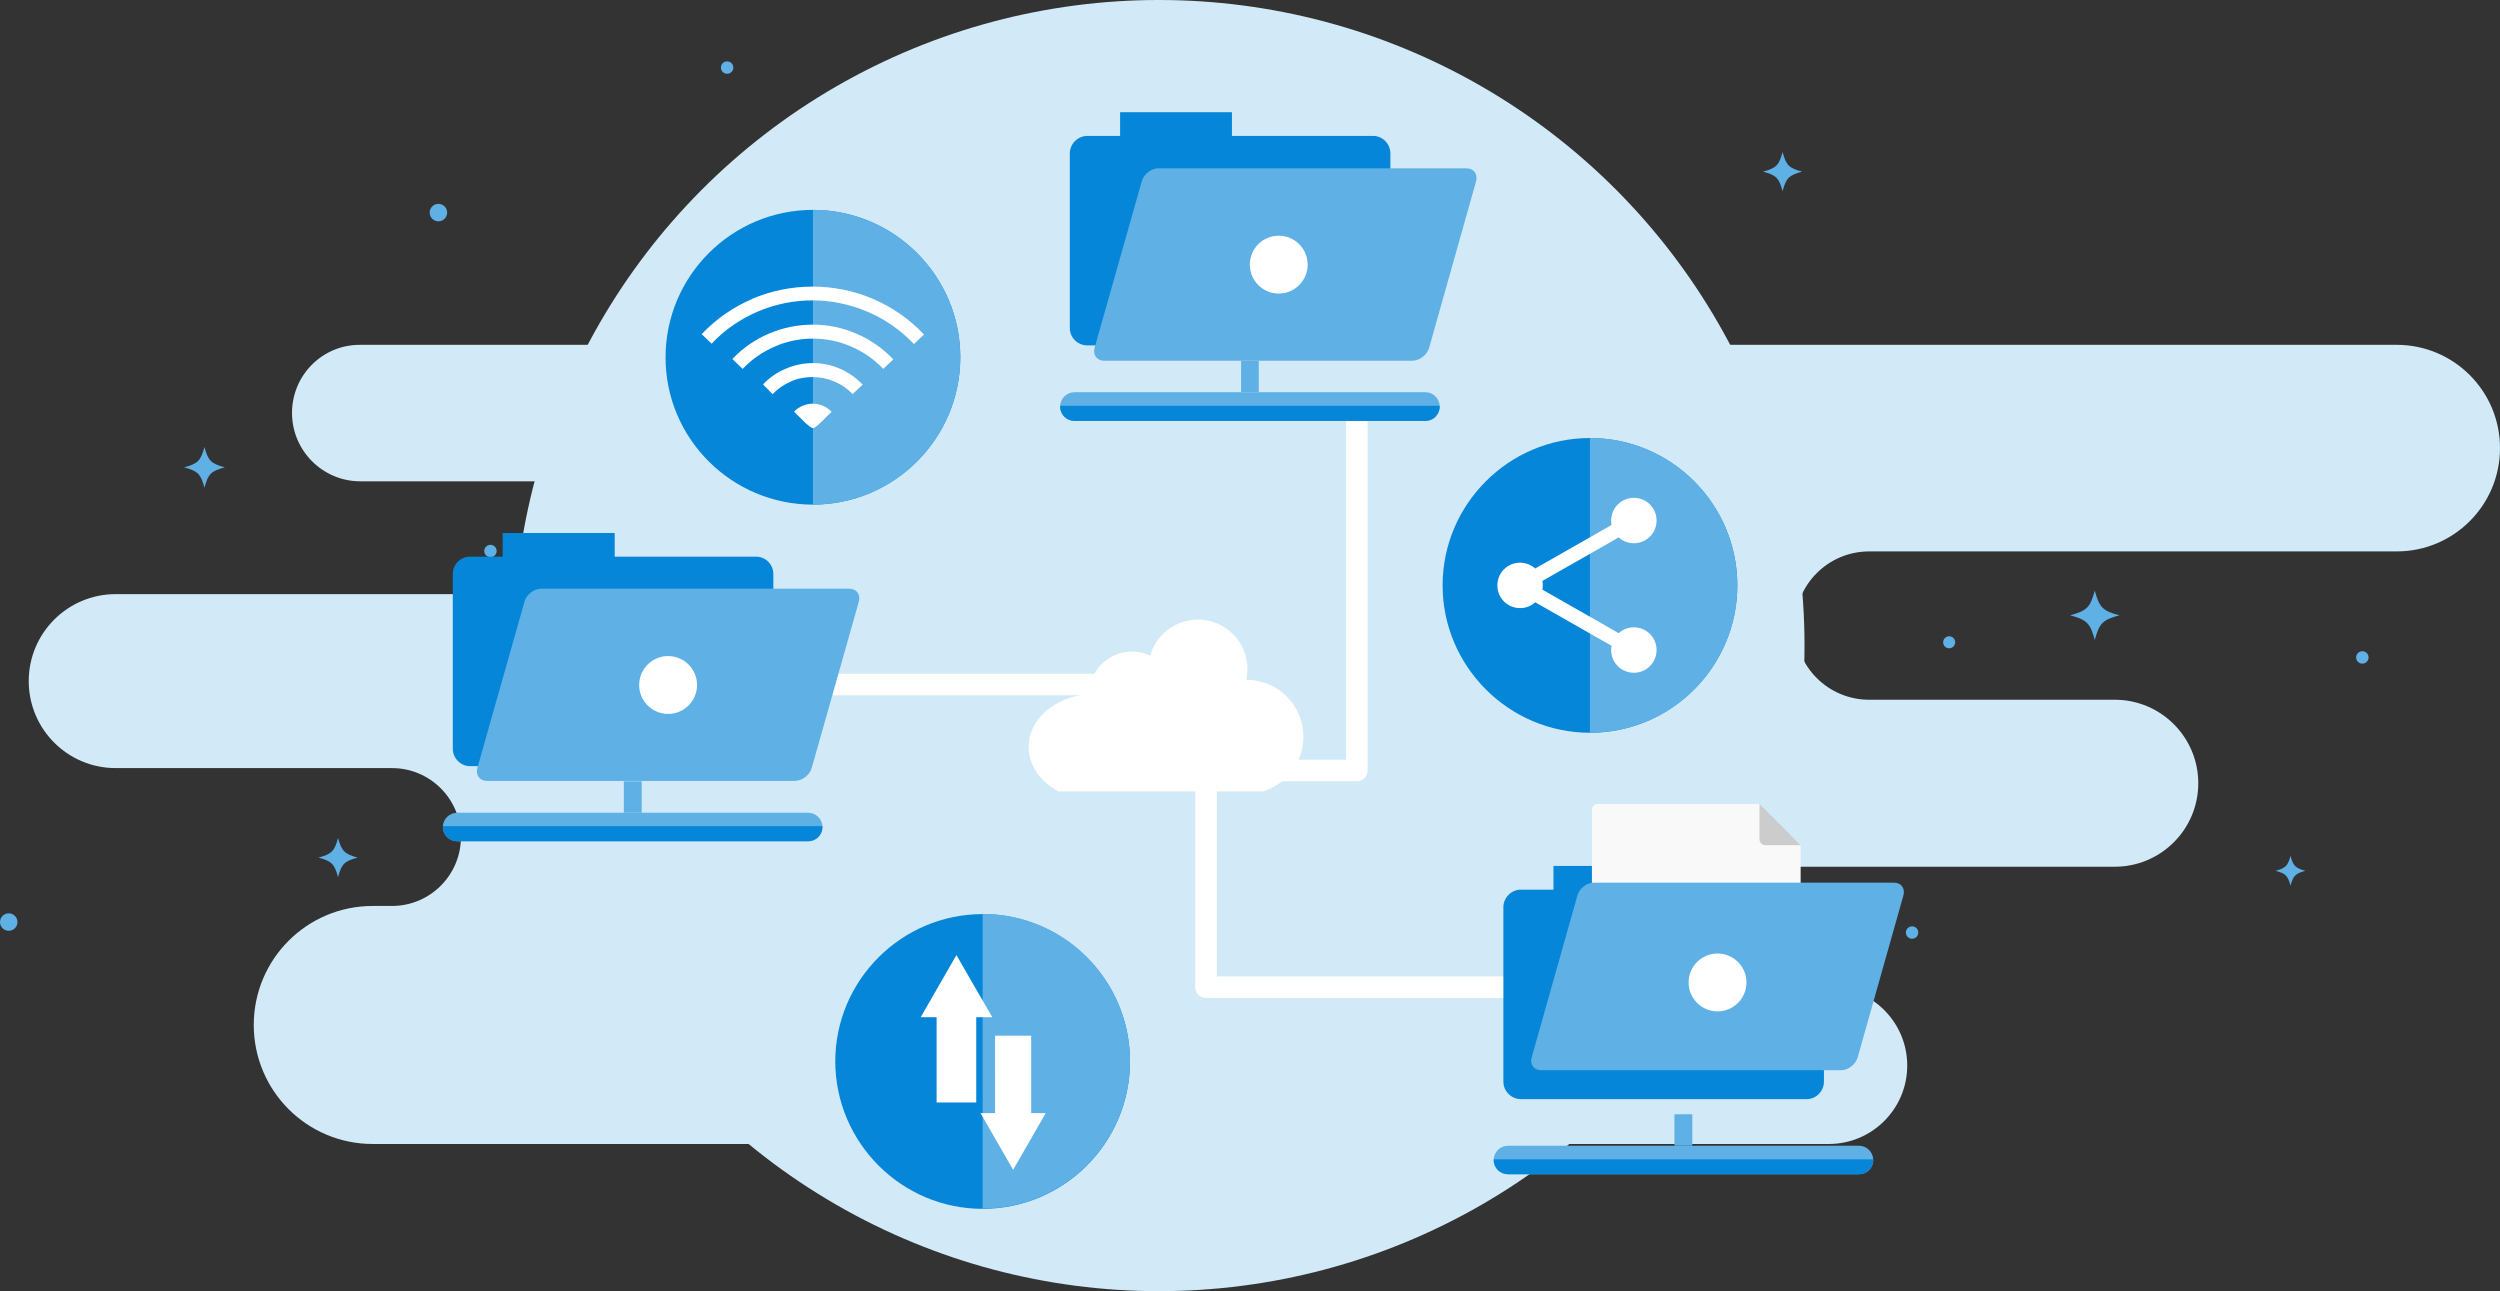 <?xml version="1.0" encoding="utf-8"?>
<!-- Generator: Adobe Illustrator 18.0.0, SVG Export Plug-In . SVG Version: 6.00 Build 0)  -->
<!DOCTYPE svg PUBLIC "-//W3C//DTD SVG 1.1//EN" "http://www.w3.org/Graphics/SVG/1.1/DTD/svg11.dtd">
<svg version="1.1" id="File_Sharing" xmlns="http://www.w3.org/2000/svg" xmlns:xlink="http://www.w3.org/1999/xlink" x="0px"
	 y="0px" viewBox="0 0 1287.6 665" enable-background="new 0 0 1287.6 665" xml:space="preserve">
<rect x="0" y="0" width="1287.6" height="665" fill="#333333" stroke="none"/>
<g>
	<g>
		<path fill="#D2E9F7" d="M150.4,212.7L150.4,212.7c0,19.4,15.8,35.2,35.2,35.2H357c16.1,0,29.1,13,29.1,29.1l0,0
			C386,293,373,306,357,306H59.6c-24.7,0-44.8,20-44.8,44.8v0c0,24.7,20,44.8,44.8,44.8h142.3c19.6,0,35.5,15.9,35.5,35.5v0
			c0,19.6-15.9,35.5-35.5,35.5H192c-33.9,0-61.3,27.4-61.3,61.3l0,0c0,33.9,27.4,61.3,61.3,61.3h749.9c22.3,0,40.4-18.1,40.4-40.4
			l0,0c0-22.3-18.1-40.4-40.4-40.4h-21.6c-17.1,0-31-13.9-31-31l0,0c0-17.1,13.9-31,31-31h168.9c23.7,0,43-19.2,43-43v0
			c0-23.7-19.2-43-43-43H962.7c-21.1,0-38.2-17.1-38.2-38.2v0c0-21.1,17.1-38.2,38.2-38.2h271.7c29.4,0,53.2-23.8,53.2-53.2v0
			c0-29.4-23.8-53.2-53.2-53.2H185.5C166.1,177.5,150.4,193.2,150.4,212.7z"/>
	</g>
	<g id="XMLID_584_">
		<circle fill="#5FB0E5" cx="374.5" cy="34.8" r="3.2"/>
	</g>
	<g id="XMLID_21_">
		<circle fill="#5FB0E5" cx="984.8" cy="480.3" r="3.2"/>
	</g>
	<g id="XMLID_25_">
		<circle fill="#5FB0E5" cx="1216.7" cy="338.6" r="3.2"/>
	</g>
	<g id="XMLID_32_">
		<circle fill="#5FB0E5" cx="252.6" cy="283.8" r="3.2"/>
	</g>
	<g id="XMLID_13_">
		<circle fill="#5FB0E5" cx="1003.9" cy="330.8" r="3.1"/>
	</g>
	<g id="XMLID_16_">
		<circle fill="#5FB0E5" cx="638.3" cy="109.5" r="6.2"/>
	</g>
	<g id="XMLID_22_">
		<circle fill="#5FB0E5" cx="225.8" cy="109.5" r="4.5"/>
	</g>
	<g id="XMLID_276_">
		<circle fill="#5FB0E5" cx="4.5" cy="474.9" r="4.5"/>
	</g>
	<g id="XMLID_24_">
		<circle fill="#5FB0E5" cx="386.2" cy="132" r="5.4"/>
	</g>
	<g id="XMLID_17_">
		<path fill="#5FB0E5" d="M708.4,26.5c-5.6,1.5-6.8,2.7-8.2,8.2c-1.5-5.6-2.7-6.8-8.2-8.2c5.6-1.5,6.8-2.7,8.2-8.2
			C701.6,23.9,702.8,25.1,708.4,26.5z"/>
	</g>
	<g id="XMLID_23_">
		<path fill="#5FB0E5" d="M1187.4,448.5c-5.2,1.4-6.3,2.5-7.7,7.7c-1.4-5.2-2.5-6.3-7.7-7.7c5.2-1.4,6.3-2.5,7.7-7.7
			C1181.1,446,1182.2,447.1,1187.4,448.5z"/>
	</g>
	<g id="XMLID_18_">
		<path fill="#5FB0E5" d="M184.2,441.7c-6.8,1.8-8.3,3.3-10.1,10.1c-1.8-6.8-3.3-8.3-10.1-10.1c6.8-1.8,8.3-3.3,10.1-10.1
			C176,438.4,177.4,439.8,184.2,441.7z"/>
	</g>
	<g id="XMLID_29_">
		<path fill="#5FB0E5" d="M1091.6,316.9c-8.6,2.3-10.4,4.1-12.7,12.7c-2.3-8.6-4.1-10.4-12.7-12.7c8.6-2.3,10.4-4.1,12.7-12.7
			C1081.2,312.8,1083,314.7,1091.6,316.9z"/>
	</g>
	<g id="XMLID_28_">
		<path fill="#5FB0E5" d="M928.2,88.4c-6.8,1.8-8.3,3.3-10.1,10.1c-1.8-6.8-3.3-8.3-10.1-10.1c6.8-1.8,8.3-3.3,10.1-10.1
			C919.9,85.1,921.4,86.6,928.2,88.4z"/>
	</g>
	<g id="XMLID_19_">
		<path fill="#5FB0E5" d="M115.8,240.7c-7.1,1.9-8.6,3.4-10.5,10.5c-1.9-7.1-3.4-8.6-10.5-10.5c7.1-1.9,8.6-3.4,10.5-10.5
			C107.2,237.3,108.7,238.8,115.8,240.7z"/>
	</g>
</g>
<circle id="Background_2" fill="#D2E9F7" cx="596.9" cy="332.5" r="332.5"/>
<path id="Cable" fill="#FFFFFF" d="M430.3,358.1c-3.1,0-5.6-2.5-5.6-5.5c0-3.1,2.5-5.6,5.6-5.6h190.8c3.1,0,5.6,2.5,5.6,5.6v38.7
	h66.6V216.8c0-3.1,2.5-5.6,5.6-5.6c3.1,0,5.5,2.5,5.5,5.6v180.1c0,3.1-2.5,5.5-5.5,5.5h-72.2v100.5h147.6c3.1,0,5.6,2.5,5.6,5.6
	c0,3.1-2.5,5.5-5.6,5.5H621.1c-3.1,0-5.5-2.5-5.5-5.5V396.8v-38.7H430.3z"/>
<g id="Folders">
	<g>
		<path fill-rule="evenodd" clip-rule="evenodd" fill="#0686D8" d="M316.6,286.7v-12.2h-57.7v12.2h-16.8c-4.9,0-8.9,4-8.9,8.9v90
			c0,4.9,4,9,8.9,9h147.3c4.9,0,8.9-4.1,8.9-9v-90c0-4.9-4-8.9-8.9-8.9H316.6z"/>
		<path fill-rule="evenodd" clip-rule="evenodd" fill="#5FB0E5" d="M278.7,303.2h158.7c3.8,0,6,3.1,4.9,6.8l-24.2,85.4
			c-1,3.8-5,6.8-8.8,6.8H250.8c-3.8,0-6-3.1-4.9-6.8l24.2-85.4C271,306.3,275,303.2,278.7,303.2L278.7,303.2z"/>
		<path fill-rule="evenodd" clip-rule="evenodd" fill="#5FB0E5" d="M235.5,418.6h180.7c4.1,0,7.4,3.3,7.4,7.3l0,0
			c0,4.1-3.3,7.4-7.4,7.4H235.5c-4.1,0-7.4-3.3-7.4-7.4l0,0C228.1,421.8,231.5,418.6,235.5,418.6L235.5,418.6z"/>
		<path fill-rule="evenodd" clip-rule="evenodd" fill="#0686D8" d="M423.6,425.5c0,0.1,0,0.2,0,0.4l0,0c0,4.1-3.3,7.4-7.4,7.4H235.5
			c-4.1,0-7.4-3.3-7.4-7.4l0,0c0-0.1,0-0.2,0-0.4H423.6z"/>
		<rect x="321.3" y="402.4" fill-rule="evenodd" clip-rule="evenodd" fill="#5FB0E5" width="9.2" height="16.2"/>
	</g>
	<g>
		<path fill-rule="evenodd" clip-rule="evenodd" fill="#0686D8" d="M634.5,70V57.8h-57.6V70H560c-4.9,0-9,4.1-9,9v90
			c0,4.9,4.1,8.9,9,8.9h147.2c4.9,0,8.9-4,8.9-8.9V79c0-4.9-4-9-8.9-9H634.5z"/>
		<path fill-rule="evenodd" clip-rule="evenodd" fill="#5FB0E5" d="M596.6,86.7h158.7c3.8,0,6,3.1,4.9,6.8L736.1,179
			c-1,3.8-5,6.8-8.8,6.8H568.7c-3.8,0-6-3.1-4.9-6.8l24.2-85.4C588.9,89.8,592.9,86.7,596.6,86.7L596.6,86.7z"/>
		<path fill-rule="evenodd" clip-rule="evenodd" fill="#5FB0E5" d="M553.4,202h180.7c4.1,0,7.4,3.3,7.4,7.4l0,0
			c0,4.1-3.3,7.4-7.4,7.4H553.4c-4.1,0-7.4-3.3-7.4-7.4l0,0C546,205.3,549.4,202,553.4,202L553.4,202z"/>
		<path fill-rule="evenodd" clip-rule="evenodd" fill="#0686D8" d="M741.5,209c0,0.1,0,0.2,0,0.4l0,0c0,4.1-3.3,7.4-7.4,7.4H553.4
			c-4.1,0-7.4-3.3-7.4-7.4l0,0c0-0.1,0-0.2,0.1-0.4H741.5z"/>
		<rect x="639.2" y="185.8" fill-rule="evenodd" clip-rule="evenodd" fill="#5FB0E5" width="9.1" height="16.1"/>
	</g>
	<g>
		<path fill-rule="evenodd" clip-rule="evenodd" fill="#0686D8" d="M857.8,458.2v-12.2h-57.7v12.2h-16.8c-4.9,0-9,4.1-9,9v89.9
			c0,4.9,4.1,9,9,9h147.2c4.9,0,8.9-4.1,8.9-9v-89.9c0-4.9-4-9-8.9-9H857.8z"/>
		<path fill-rule="evenodd" clip-rule="evenodd" fill="#F9F9F9" d="M823,414.1h83.2l10.2,10.2l11,11v110.2c0,1.7-1.4,3-3.1,3H823
			c-1.7,0-3.1-1.4-3.1-3V417.1C819.9,415.4,821.3,414.1,823,414.1L823,414.1z"/>
		<path fill-rule="evenodd" clip-rule="evenodd" fill="#CCCCCC" d="M927.4,435.3h-18.2c-1.7,0-3-1.4-3-3.1v-18.2l11,11L927.4,435.3z
			"/>
		<path fill-rule="evenodd" clip-rule="evenodd" fill="#5FB0E5" d="M820.9,454.6h154.6c3.7,0,5.9,3,4.8,6.7l-23.5,83.2
			c-1,3.7-4.9,6.7-8.5,6.7H793.6c-3.6,0-5.8-3-4.7-6.7l23.5-83.2C813.4,457.5,817.3,454.6,820.9,454.6L820.9,454.6z"/>
		<path fill-rule="evenodd" clip-rule="evenodd" fill="#5FB0E5" d="M776.7,590.1h180.7c4.1,0,7.4,3.3,7.4,7.4l0,0
			c0,4.1-3.3,7.3-7.4,7.3H776.7c-4.1,0-7.4-3.3-7.4-7.3l0,0C769.3,593.4,772.6,590.1,776.7,590.1L776.7,590.1z"/>
		<path fill-rule="evenodd" clip-rule="evenodd" fill="#0686D8" d="M964.8,597.1c0,0.1,0,0.2,0,0.4l0,0c0,4.1-3.3,7.3-7.4,7.3H776.7
			c-4.1,0-7.4-3.3-7.4-7.3l0,0c0-0.1,0-0.2,0-0.4H964.8z"/>
		<rect x="862.4" y="573.9" fill-rule="evenodd" clip-rule="evenodd" fill="#5FB0E5" width="9.2" height="16.2"/>
	</g>
</g>
<path id="Cloud" fill-rule="evenodd" clip-rule="evenodd" fill="#FFFFFF" d="M617,319.1c14.1,0,25.5,11.5,25.5,25.6
	c0,1.8-0.2,3.6-0.6,5.4c16.2,0,29.4,13.1,29.4,29.4c0,13.2-8.7,24.3-20.7,28.1H545.1c-9.2-4.9-15.3-13.3-15.3-22.9
	c0-14.3,13.6-26,31-27.2c0.2-12.1,10-21.9,22.3-21.9c3.3,0,6.5,0.7,9.3,2C595.5,327,605.3,319.1,617,319.1L617,319.1z"/>
<g id="Wifi">
	<path fill-rule="evenodd" clip-rule="evenodd" fill="#0686D8" d="M418.7,259.9c41.8,0,75.9-34.1,75.9-75.9
		c0-41.8-34.1-75.9-75.9-75.9c-41.9,0-75.9,34.1-75.9,75.9C342.7,225.8,376.8,259.9,418.7,259.9L418.7,259.9z"/>
	<path fill-rule="evenodd" clip-rule="evenodd" fill="#5FB0E5" d="M418.7,108.1c41.9,0,75.9,34,75.9,75.9c0,41.9-34,75.9-75.9,75.9
		V108.1z"/>
	<path fill="#FFFFFF" d="M361.4,172.1c7.4-7.8,16.3-14,26-18.1v-0.1c9.7-4.1,20.3-6.3,31.1-6.3c10.8,0,21.5,2.2,31.3,6.4
		c9.7,4.2,18.7,10.4,26.1,18.3l-5.2,4.9c-6.8-7.2-14.9-12.8-23.8-16.6c-8.9-3.8-18.5-5.9-28.4-5.9c-9.8,0-19.4,2-28.3,5.8l0,0
		c-8.9,3.8-17,9.4-23.7,16.5L361.4,172.1z M409,212c1.2-1.3,2.7-2.3,4.4-3l0,0c1.7-0.7,3.5-1.1,5.2-1.1c1.8,0,3.6,0.4,5.3,1.1
		c1.6,0.7,3.1,1.7,4.4,3.1c-1.7,1.5-7.9,8.4-9.6,8.4C416.9,220.5,410.7,213.6,409,212L409,212z M393,198c3.3-3.5,7.3-6.3,11.7-8.1
		c4.4-1.9,9.1-2.9,13.9-2.9c4.9,0,9.6,1,14,2.9c4.4,1.9,8.4,4.7,11.7,8.2l-5.2,4.9c-2.6-2.8-5.9-5.1-9.4-6.5
		c-3.5-1.5-7.3-2.3-11.2-2.3c-3.9,0-7.7,0.7-11.2,2.3c-3.5,1.5-6.7,3.7-9.4,6.5L393,198z M377.2,184.9c5.4-5.7,11.8-10.1,18.9-13.1
		l0,0c7-3,14.7-4.6,22.5-4.6c7.8,0,15.5,1.6,22.6,4.7c7,3,13.5,7.5,18.9,13.2l-5.2,4.9c-4.7-5-10.4-8.9-16.5-11.5
		c-6.2-2.7-12.9-4.1-19.7-4.1c-6.9,0-13.6,1.4-19.7,4.1l0,0c-6.2,2.7-11.8,6.5-16.5,11.5L377.2,184.9z"/>
</g>
<g id="Share">
	<path fill-rule="evenodd" clip-rule="evenodd" fill="#0686D8" d="M818.9,377.4c41.9,0,75.9-34.2,75.9-75.9
		c0-41.8-34.1-75.9-75.9-75.9c-41.8,0-75.9,34.1-75.9,75.9C743,343.2,777.1,377.4,818.9,377.4L818.9,377.4z"/>
	<path fill-rule="evenodd" clip-rule="evenodd" fill="#5FB0E5" d="M818.9,225.6c41.9,0,75.9,34,75.9,75.9c0,41.9-34,75.9-75.9,75.9
		V225.6z"/>
	<path fill-rule="evenodd" clip-rule="evenodd" fill="#FFFFFF" d="M841.5,256.4c6.5,0,11.7,5.2,11.7,11.7c0,6.5-5.2,11.7-11.7,11.7
		c-3,0-5.7-1.1-7.8-3l-39.3,22.4c0.1,0.7,0.2,1.5,0.2,2.2c0,0.8-0.1,1.5-0.2,2.3l39.3,22.4c2.1-1.9,4.8-3,7.8-3
		c6.5,0,11.7,5.2,11.7,11.7c0,6.5-5.2,11.7-11.7,11.7c-6.5,0-11.7-5.2-11.7-11.7c0-0.7,0.1-1.5,0.2-2.2l-39.3-22.4
		c-2.1,1.9-4.8,3-7.8,3c-6.5,0-11.7-5.2-11.7-11.7c0-6.5,5.2-11.7,11.7-11.7c3,0,5.7,1.2,7.8,3l39.3-22.4c-0.1-0.7-0.2-1.4-0.2-2.2
		C829.8,261.6,835,256.4,841.5,256.4L841.5,256.4z"/>
</g>
<g id="Download_Upload">
	<path fill-rule="evenodd" clip-rule="evenodd" fill="#0686D8" d="M506.1,622.6c41.9,0,75.9-34.1,75.9-75.9
		c0-41.9-34.1-75.9-75.9-75.9c-41.8,0-75.9,34.1-75.9,75.9C430.3,588.5,464.3,622.6,506.1,622.6L506.1,622.6z"/>
	<path fill-rule="evenodd" clip-rule="evenodd" fill="#5FB0E5" d="M506.1,470.7c42,0,75.9,34,75.9,75.9c0,41.9-34,75.9-75.9,75.9
		V470.7z"/>
	<path fill-rule="evenodd" clip-rule="evenodd" fill="#FFFFFF" d="M482.2,567.8h20.6v-43.9h8.3l-9.3-16l-9.2-16l-9.2,16l-9.2,16h8.2
		V567.8z M512.4,533.4h18.7v39.9h7.5l-8.4,14.6l-8.4,14.6l-8.4-14.6l-8.4-14.6h7.5V533.4z"/>
</g>
<circle fill="#FFFFFF" cx="658.6" cy="136.3" r="14.9"/>
<circle fill="#FFFFFF" cx="344.1" cy="352.8" r="14.9"/>
<circle fill="#FFFFFF" cx="884.6" cy="506" r="14.9"/>
</svg>
